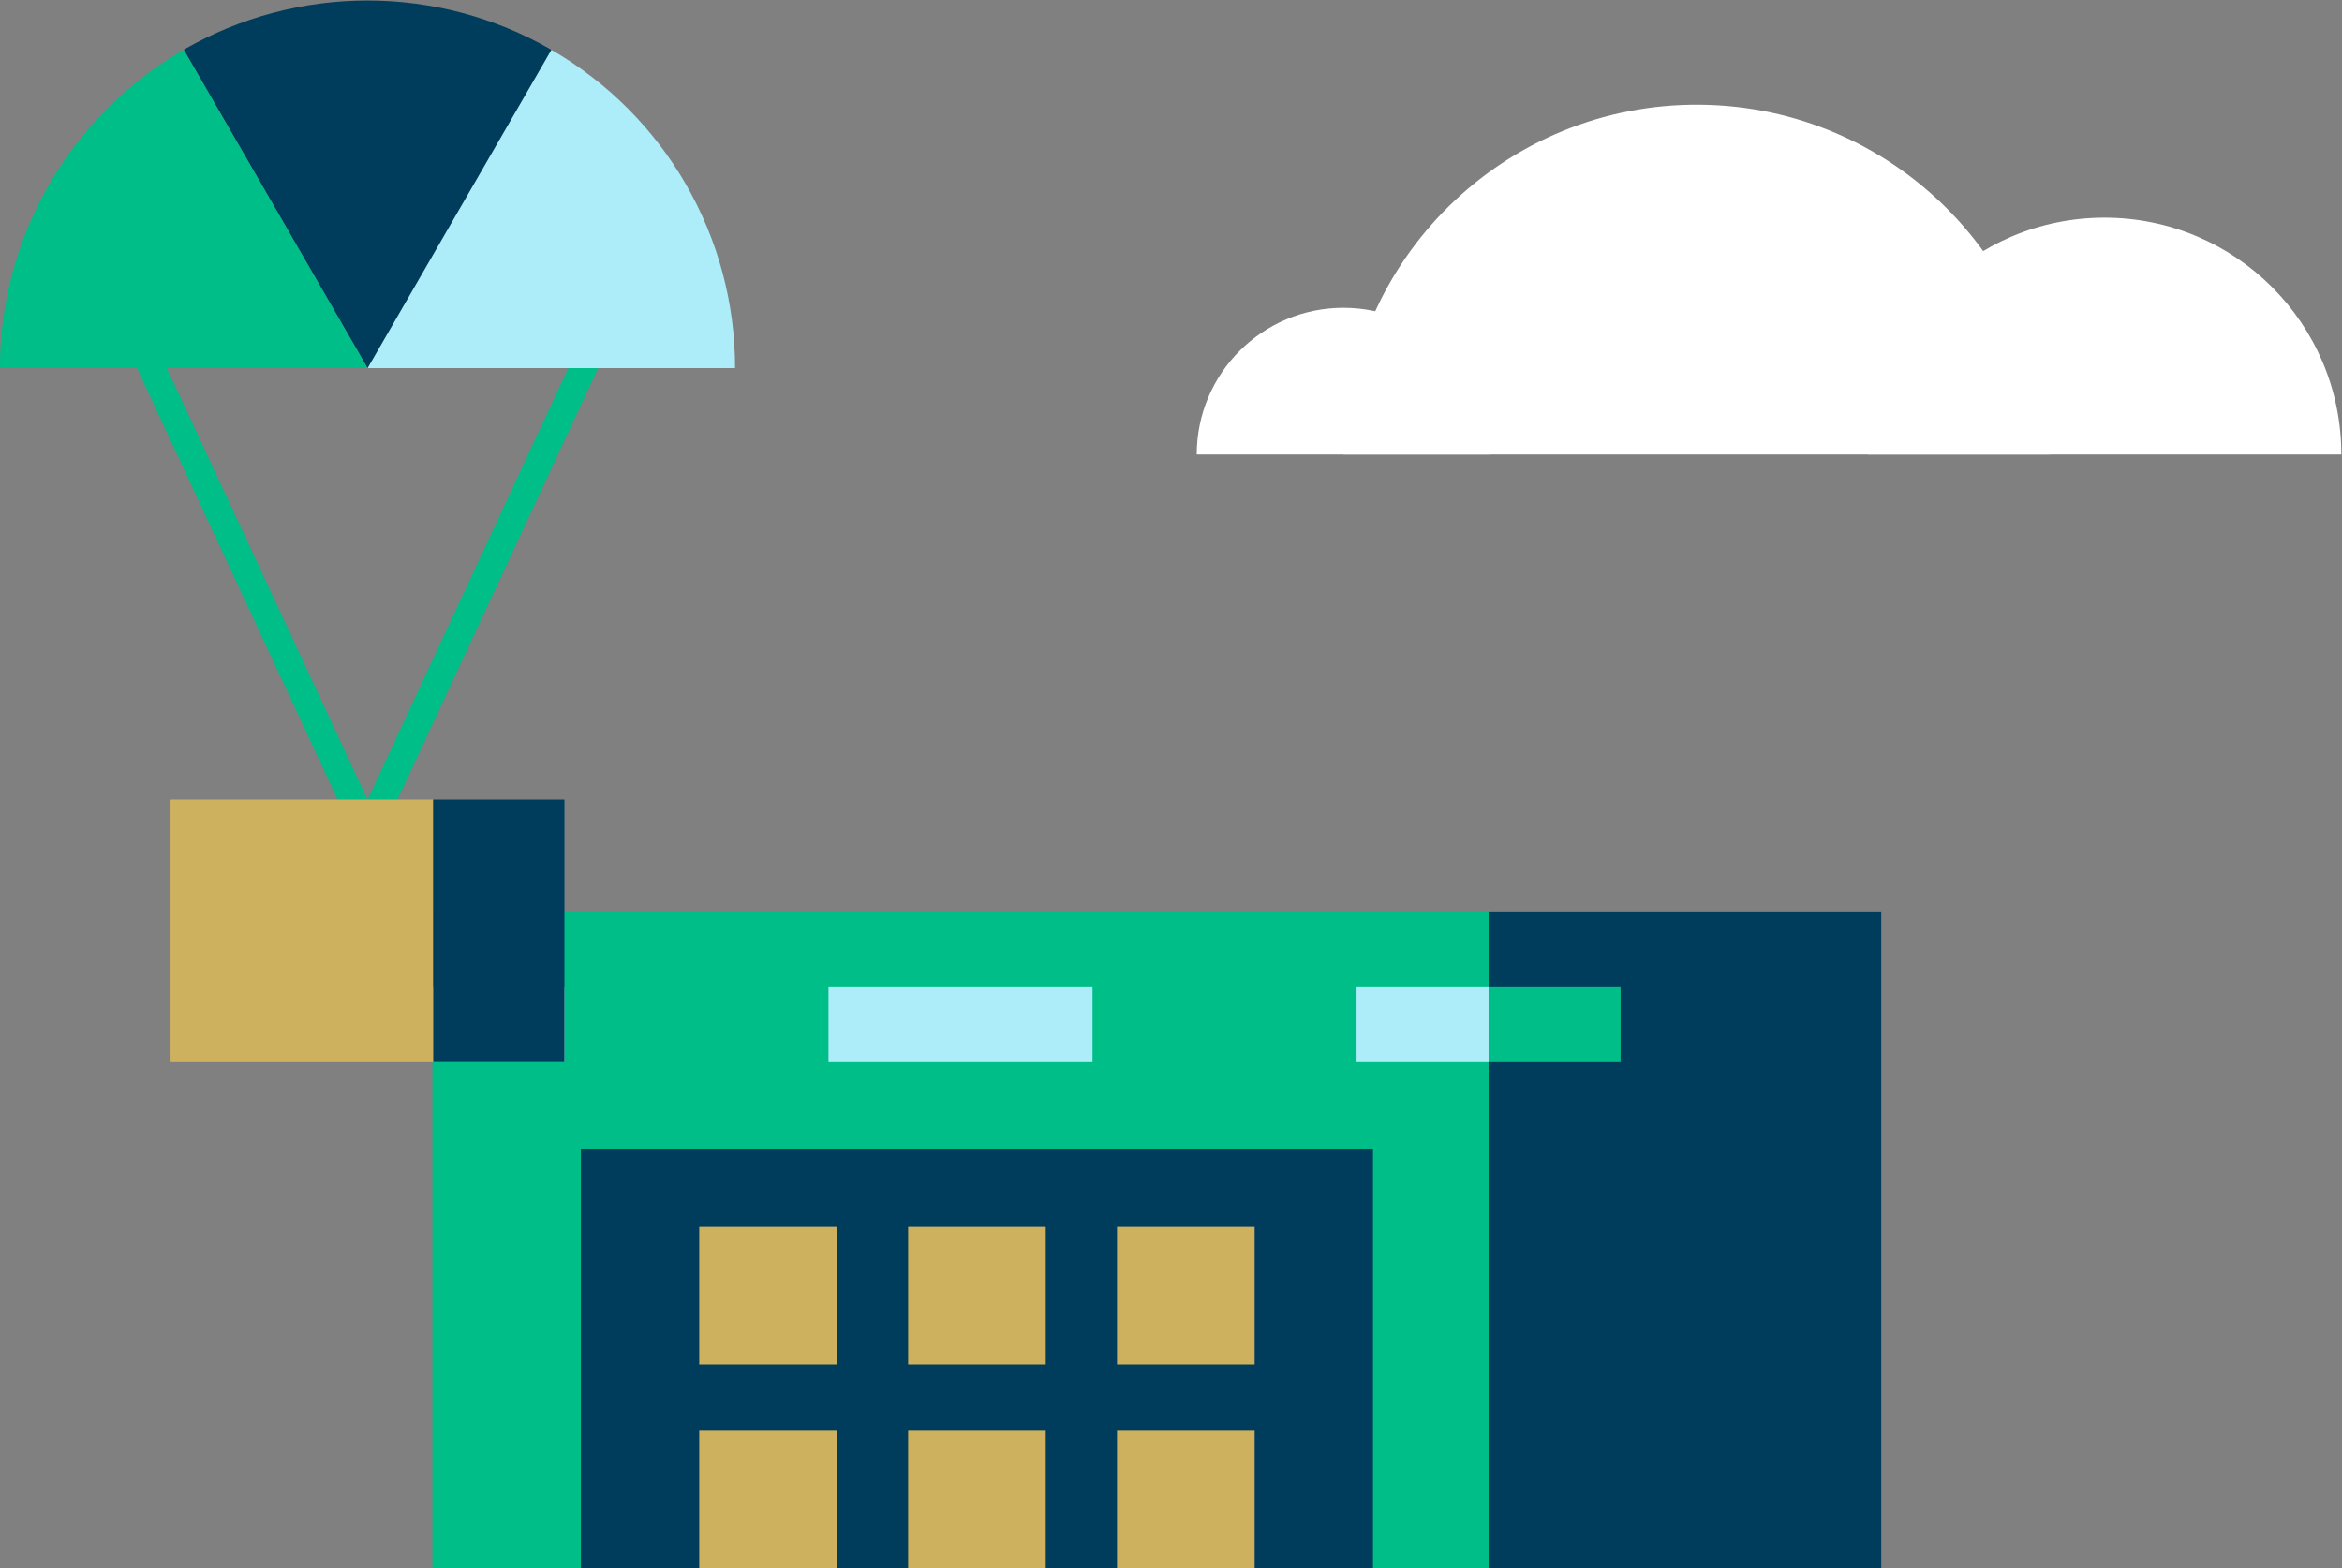 <?xml version="1.0" encoding="UTF-8" standalone="no"?>
<svg
   xmlns:dc="http://purl.org/dc/elements/1.1/"
   xmlns:cc="http://creativecommons.org/ns#"
   xmlns:rdf="http://www.w3.org/1999/02/22-rdf-syntax-ns#"
   xmlns:svg="http://www.w3.org/2000/svg"
   xmlns="http://www.w3.org/2000/svg"
   xmlns:sodipodi="http://sodipodi.sourceforge.net/DTD/sodipodi-0.dtd"
   xmlns:inkscape="http://www.inkscape.org/namespaces/inkscape"
   version="1.1"
   id="svg232"
   xml:space="preserve"
   width="1245.346"
   height="833.947"
   viewBox="0 0 1245.346 833.947"
   sodipodi:docname="drop-shipping-3.svg"
   inkscape:version="1.0.2 (e86c870879, 2021-01-15, custom)"><rect x="0" y="0" width="1245.346" height="833.947" fill="#808080" stroke="none"/><defs
     id="defs236"><clipPath
       clipPathUnits="userSpaceOnUse"
       id="clipPath282"><path
         d="M 0,1200 H 1200 V 0 H 0 Z"
         id="path280" /></clipPath></defs><sodipodi:namedview
     pagecolor="#ffffff"
     bordercolor="#666666"
     borderopacity="1"
     objecttolerance="10"
     gridtolerance="10"
     guidetolerance="10"
     inkscape:pageopacity="0"
     inkscape:pageshadow="2"
     inkscape:window-width="1346"
     inkscape:window-height="967"
     id="namedview234"
     showgrid="false"
     fit-margin-top="0"
     fit-margin-left="0"
     fit-margin-right="0"
     fit-margin-bottom="0"
     inkscape:zoom="0.490625"
     inkscape:cx="610.35041"
     inkscape:cy="311.81734"
     inkscape:window-x="182"
     inkscape:window-y="34"
     inkscape:window-maximized="0"
     inkscape:current-layer="g240" /><g
     id="g240"
     inkscape:groupmode="layer"
     inkscape:label="egourmet_more_illustrated_assets"
     transform="matrix(1.333,0,0,-1.333,-189.65,1111.817)"><g
       id="g242"
       transform="translate(288.887,489.449)"><path
         d="m 0,0 -103.508,222.499 9.786,4.555 93.719,-201.459 93.694,201.459 9.789,-4.555 z"
         style="fill:#00be87;fill-opacity:1;fill-rule:nonzero;stroke:none"
         id="path244" /></g><path
       d="M 314.771,470.142 H 736.074 V 208.404 H 314.771 Z"
       style="fill:#00be87;fill-opacity:1;fill-rule:nonzero;stroke:none"
       id="path246" /><path
       d="M 373.996,375.543 H 689.975 V 208.403 H 373.996 Z"
       style="fill:#003d5d;fill-opacity:1;fill-rule:nonzero;stroke:none"
       id="path248" /><path
       d="M 736.075,470.142 H 892.712 V 208.404 H 736.075 Z"
       style="fill:#003d5d;fill-opacity:1;fill-rule:nonzero;stroke:none"
       id="path250" /><path
       d="M 736.075,440.253 H 788.74 V 410.365 H 736.075 Z"
       style="fill:#00be87;fill-opacity:1;fill-rule:nonzero;stroke:none"
       id="path252" /><path
       d="M 472.758,440.253 H 578.085 V 410.365 H 472.758 Z"
       style="fill:#adecf9;fill-opacity:1;fill-rule:nonzero;stroke:none"
       id="path254" /><path
       d="m 314.774,440.253 h 52.665 v -29.888 h -52.665 z"
       style="fill:#adecf9;fill-opacity:1;fill-rule:nonzero;stroke:none"
       id="path256" /><path
       d="m 683.411,440.253 h 52.665 v -29.888 h -52.665 z"
       style="fill:#adecf9;fill-opacity:1;fill-rule:nonzero;stroke:none"
       id="path258" /><path
       d="m 421.209,263.3 h 54.897 v -54.897 h -54.897 z"
       style="fill:#ceb15e;fill-opacity:1;fill-rule:nonzero;stroke:none"
       id="path260" /><path
       d="m 504.534,263.3 h 54.897 v -54.897 h -54.897 z"
       style="fill:#ceb15e;fill-opacity:1;fill-rule:nonzero;stroke:none"
       id="path262" /><path
       d="m 587.862,263.3 h 54.897 v -54.897 h -54.897 z"
       style="fill:#ceb15e;fill-opacity:1;fill-rule:nonzero;stroke:none"
       id="path264" /><path
       d="m 421.209,344.675 h 54.897 v -54.897 h -54.897 z"
       style="fill:#ceb15e;fill-opacity:1;fill-rule:nonzero;stroke:none"
       id="path266" /><path
       d="m 504.538,344.675 h 54.897 v -54.897 h -54.897 z"
       style="fill:#ceb15e;fill-opacity:1;fill-rule:nonzero;stroke:none"
       id="path268" /><path
       d="m 587.862,344.675 h 54.897 v -54.897 h -54.897 z"
       style="fill:#ceb15e;fill-opacity:1;fill-rule:nonzero;stroke:none"
       id="path270" /><path
       d="M 210.323,515.11 H 315.064 V 410.369 H 210.323 Z"
       style="fill:#ceb15e;fill-opacity:1;fill-rule:nonzero;stroke:none"
       id="path272" /><path
       d="m 315.064,515.11 h 52.371 V 410.369 h -52.371 z"
       style="fill:#003d5d;fill-opacity:1;fill-rule:nonzero;stroke:none"
       id="path274" /><g
       id="g276"><g
         id="g278"
         clip-path="url(#clipPath282)"><g
           id="g284"
           transform="translate(435.505,687.215)"><path
             d="m 0,0 h -146.62 l 73.324,127.001 C -27.915,100.816 0.031,52.393 0,0"
             style="fill:#adecf9;fill-opacity:1;fill-rule:nonzero;stroke:none"
             id="path286" /></g><g
           id="g288"
           transform="translate(362.208,814.216)"><path
             d="M 0,0 -73.322,-127.001 -146.646,0.028 C -101.263,26.197 -45.371,26.186 0.002,0"
             style="fill:#003d5d;fill-opacity:1;fill-rule:nonzero;stroke:none"
             id="path290" /></g><g
           id="g292"
           transform="translate(288.885,687.217)"><path
             d="m 0,0 h -146.648 c -0.014,52.403 27.94,100.829 73.324,127.027 z"
             style="fill:#00be87;fill-opacity:1;fill-rule:nonzero;stroke:none"
             id="path294" /></g><g
           id="g296"
           transform="translate(1076.247,652.757)"><path
             d="m 0,0 h -188.938 c 0,52.174 42.295,94.469 94.469,94.469 C -42.295,94.469 0,52.174 0,0"
             style="fill:#ffffff;fill-opacity:1;fill-rule:nonzero;stroke:none"
             id="path298" /></g><g
           id="g300"
           transform="translate(960.054,652.758)"><path
             d="m 0,0 h -281.871 c 0.773,77.836 64.499,140.309 142.335,139.536 C -62.79,138.773 -0.762,76.745 0,0"
             style="fill:#ffffff;fill-opacity:1;fill-rule:nonzero;stroke:none"
             id="path302" /></g><g
           id="g304"
           transform="translate(736.705,652.746)"><path
             d="m 0,0 h -117.041 c 0,32.32 26.201,58.52 58.521,58.52 C -26.2,58.52 0,32.32 0,0"
             style="fill:#ffffff;fill-opacity:1;fill-rule:nonzero;stroke:none"
             id="path306" /></g></g></g></g></svg>
